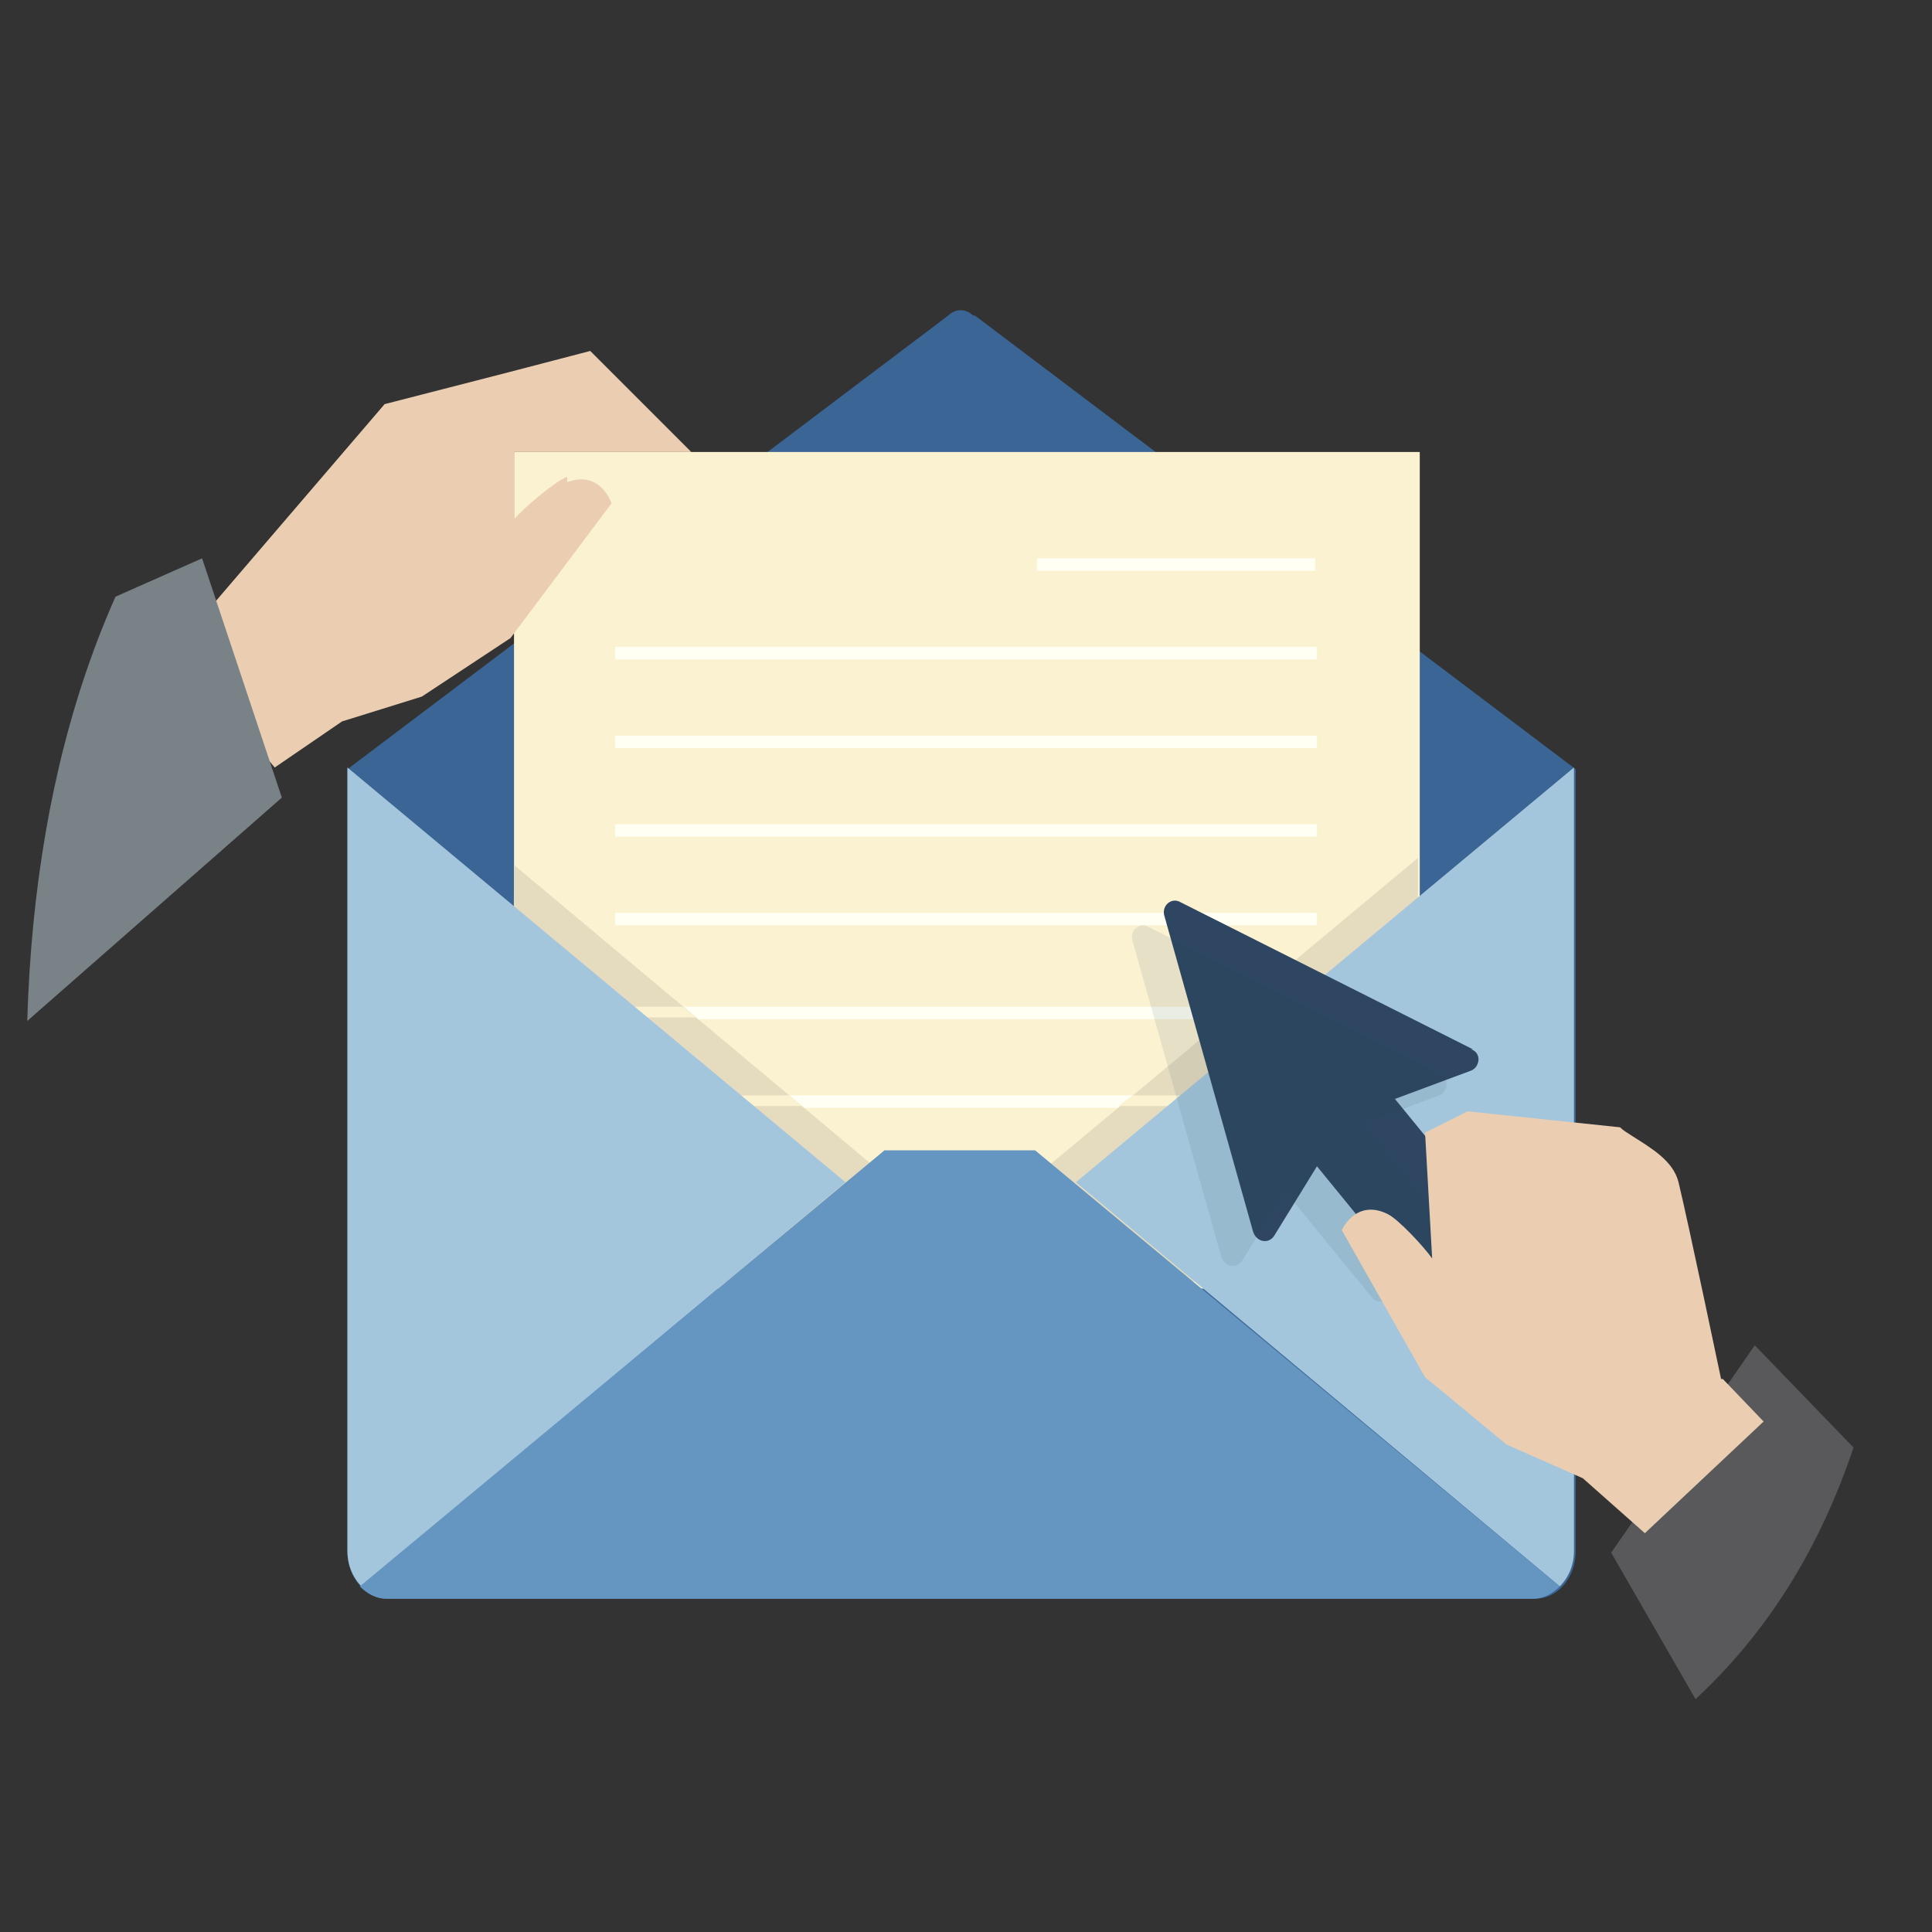 <?xml version="1.0" encoding="UTF-8"?>
<svg id="Livello_1" data-name="Livello 1" xmlns="http://www.w3.org/2000/svg" version="1.1" xmlns:xlink="http://www.w3.org/1999/xlink" viewBox="0 0 109 109">
  <rect x="0" y="0" width="109" height="109" fill="#333333" stroke="none"/>
  <defs>
    <style>
      .cls-1 {
        opacity: .1;
      }

      .cls-1, .cls-2, .cls-3, .cls-4, .cls-5, .cls-6, .cls-7, .cls-8, .cls-9, .cls-10, .cls-11, .cls-12, .cls-13 {
        stroke-width: 0px;
      }

      .cls-1, .cls-5 {
        fill: #2e4661;
      }

      .cls-2 {
        fill: #fbf2d1;
      }

      .cls-3 {
        fill: none;
      }

      .cls-4 {
        fill: #3a6594;
      }

      .cls-6 {
        fill: #6596c1;
      }

      .cls-14 {
        clip-path: url(#clippath);
      }

      .cls-7 {
        fill: #e5dcc0;
      }

      .cls-8 {
        fill: none;
      }

      .cls-9 {
        fill: #fffff3;
      }

      .cls-10 {
        fill: #a4c6dc;
      }

      .cls-11 {
        fill: #798287;
      }

      .cls-12 {
        fill: #ebceb1;
      }

      .cls-13 {
        fill: #59595b;
      }
    </style>
    <clipPath id="clippath">
      <path class="cls-3" d="M1.5,60.2C1.5,30.9,15.7,7.2,54.5,7.2s53,23.7,53,53-11.1,47.3-53,47.3S1.5,89.4,1.5,60.2Z"/>
    </clipPath>
  </defs>
  <rect id="Rettangolo_2105" data-name="Rettangolo 2105" class="cls-8" y="0" width="109" height="109"/>
  <g class="cls-14">
    <g>
      <path class="cls-4" d="M54.9,17.8c-.4-.4-1-.4-1.4,0l-33.9,25.6c0,0,0,.1,0,.1v44c0,1.5,1,2.7,2.3,2.7h64.7c1.3,0,2.3-1.2,2.3-2.7v-44s0,0,0-.1l-33.9-25.6Z"/>
      <rect class="cls-2" x="29" y="25.5" width="51.1" height="47.2"/>
      <g>
        <rect class="cls-9" x="58.5" y="31.5" width="15.7" height=".7"/>
        <rect class="cls-9" x="34.7" y="36.5" width="39.6" height=".7"/>
        <rect class="cls-9" x="34.7" y="41.5" width="39.6" height=".7"/>
        <rect class="cls-9" x="34.7" y="46.5" width="39.6" height=".7"/>
        <rect class="cls-9" x="34.7" y="51.5" width="39.6" height=".7"/>
        <rect class="cls-9" x="34.7" y="56.8" width="39.6" height=".7"/>
        <rect class="cls-9" x="34.7" y="61.8" width="39.6" height=".7"/>
      </g>
      <polygon class="cls-7" points="54.2 69.9 29 48.8 28.9 72.3 80 72.3 80 48.4 54.2 69.9"/>
      <g>
        <polygon class="cls-2" points="74.2 57.4 74.2 56.8 69.9 56.8 69.1 57.4 74.2 57.4"/>
        <polygon class="cls-2" points="34.7 57.4 39.3 57.4 38.5 56.8 34.7 56.8 34.7 57.4"/>
        <polygon class="cls-2" points="34.7 61.8 34.7 62.4 45.3 62.4 44.5 61.8 34.7 61.8"/>
        <polygon class="cls-2" points="74.2 62.4 74.2 61.8 63.9 61.8 63.1 62.4 74.2 62.4"/>
      </g>
      <path class="cls-10" d="M19.6,43.4s0,0,0,.1v44c0,.8.3,1.5.8,2l27.3-22.8-28.1-23.4Z"/>
      <path class="cls-10" d="M88.8,43.4s0,0,0,.1v44c0,.8-.3,1.5-.8,2l-27.3-22.8,28.1-23.4Z"/>
      <path class="cls-6" d="M58.5,64.9h-8.6l-29.6,24.6c.4.4.9.7,1.5.7h64.7c.6,0,1.1-.3,1.5-.7l-29.6-24.6Z"/>
    </g>
    <path class="cls-12" d="M32,26.9c-.6.2-2.4,1.7-3,2.4v-3.8h10l-5.7-5.7-4.6,1.2-7,1.8-9.6,11.2h0s-4.4,2.5-4.4,2.5l3.3,6.1,2.9-1.2,1.6,1.9,3.8-2.6,4.5-1.4,5-3.3,5.7-7.6s-.6-1.9-2.5-1.2Z"/>
    <polygon class="cls-11" points="11.4 31.5 15.9 45 -5.3 63.6 -5.3 38.9 11.4 31.5"/>
    <path class="cls-10" d="M76.9,63.7l4.5,5.4s0,0,0-.1v-7c0,0-.1,0-.2.1l-4.3,1.6Z"/>
    <polygon class="cls-13" points="99 75.9 90.9 87.6 100 103.4 107.6 103.4 107.6 84.8 99 75.9"/>
    <path class="cls-5" d="M83.1,59.2l-16.5-8.3c-.5-.3-1.1.2-.9.8l5,17.8c.2.6.9.7,1.2.2l2.4-3.9,4.9,6c.2.3.7.3.9,0l3.5-2.9c.3-.2.3-.7,0-.9l-4.9-6,4.3-1.6c.5-.2.6-1,0-1.2Z"/>
    <path class="cls-1" d="M81.3,60.6l-16.5-8.3c-.5-.3-1.1.2-.9.8l5,17.8c.2.6.9.7,1.2.2l2.4-3.9,4.9,6c.2.3.7.3.9,0l3.5-2.9c.3-.2.3-.7,0-.9l-4.9-6,4.3-1.6c.5-.2.6-1,0-1.2Z"/>
    <path class="cls-12" d="M97.1,77.8s-1.8-8.6-2.4-11.1c-.3-1.2-1.5-1.9-2.6-2.6-.3-.2-.5-.3-.7-.5,0,0,0,0,0,0l-8.6-.9-.6.3-1.8.9.4,7.1c-.5-.7-1.9-2.2-2.5-2.5-1.8-.9-2.6.9-2.6.9l4.7,8.3,4.6,3.8,4.3,1.9,3.5,3.1,6.7-6.3-2.3-2.4Z"/>
  </g>
</svg>
